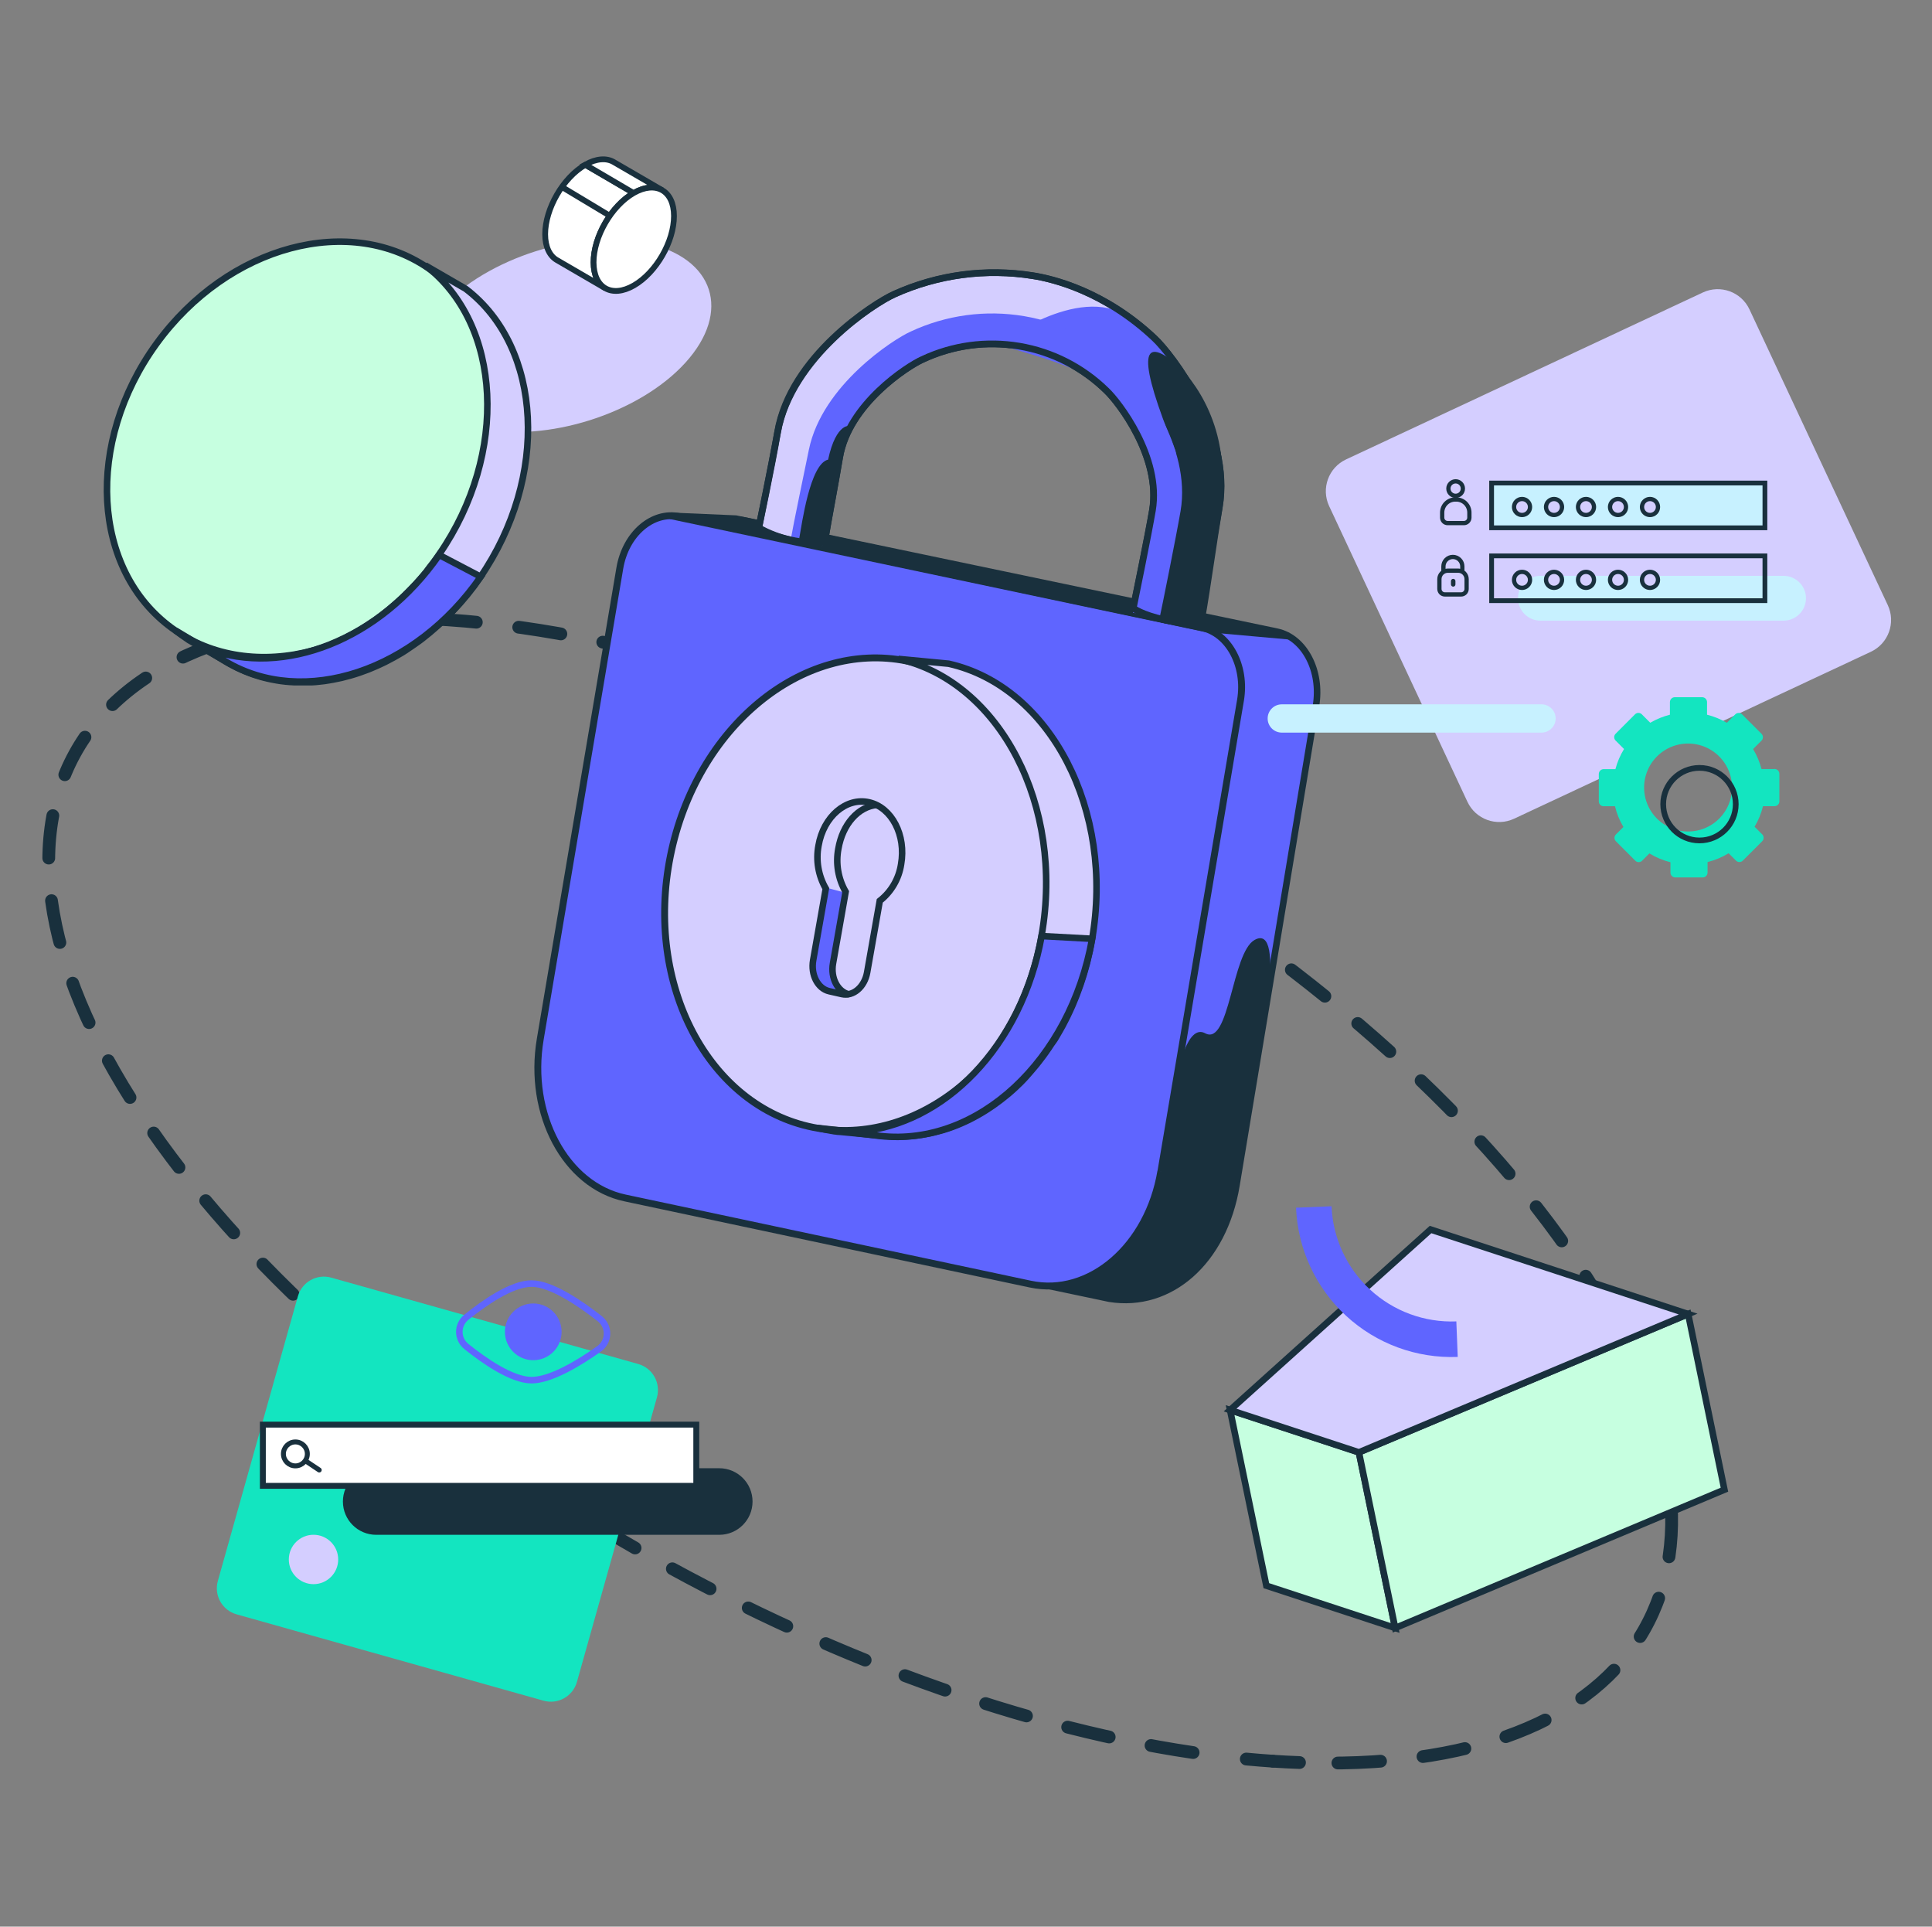 <svg width="334" height="333" viewBox="0 0 334 333" fill="none" xmlns="http://www.w3.org/2000/svg">
<rect x="0" y="0" width="334" height="333" fill="#808080" stroke="none"/>
<g clip-path="url(#clip0_7267_34165)">
<path d="M294.38 50.555L232.702 79.407C229.667 80.827 228.358 84.439 229.778 87.474L253.686 138.582C255.106 141.617 258.717 142.927 261.752 141.507L323.43 112.655C326.465 111.235 327.775 107.623 326.355 104.588L302.446 53.48C301.026 50.444 297.415 49.135 294.38 50.555Z" fill="#D4CEFF"/>
<path d="M220.053 304.406C218.528 304.304 216.996 304.18 215.457 304.034" stroke="#19303D" stroke-width="2.206" stroke-linecap="round" stroke-linejoin="round"/>
<path d="M206.265 302.913C141.96 293.444 64.589 248.418 27.888 197.704C-11.443 143.312 10.728 102.685 77.356 107.128C143.985 111.571 230.184 159.43 269.529 213.829C306.994 265.622 288.662 304.937 229.288 304.733" stroke="#19303D" stroke-width="2.206" stroke-linecap="round" stroke-linejoin="round" stroke-dasharray="7.38 7.38"/>
<path d="M224.654 304.639C223.144 304.585 221.609 304.508 220.051 304.406" stroke="#19303D" stroke-width="2.206" stroke-linecap="round" stroke-linejoin="round"/>
<path d="M213.754 204.878L227.505 121.979C228.51 115.941 225.502 110.209 220.797 109.189L129.026 90.012C124.328 88.999 121.233 92.714 120.228 98.752L106.447 181.651C104.262 194.827 110.817 207.362 121.109 209.583L191.801 224.471C202.304 226.16 211.569 218.054 213.754 204.878Z" fill="#5F65FF"/>
<path d="M213.754 204.878L227.505 121.979C228.51 115.941 225.502 110.209 220.797 109.189L129.026 90.012C124.328 88.999 121.233 92.714 120.228 98.752L106.447 181.651C104.262 194.827 110.817 207.362 121.109 209.583L191.801 224.471C202.304 226.16 211.569 218.054 213.754 204.878" stroke="#19303D" stroke-width="1.132" stroke-miterlimit="10"/>
<path d="M200.703 202.431L214.454 121.032C215.452 115.103 212.444 109.473 207.739 108.475L117.483 89.291C112.785 88.293 108.145 92.299 107.148 98.227L93.397 179.619C91.212 192.562 97.767 204.871 108.051 207.056L178.11 221.943C188.379 224.128 198.503 215.388 200.688 202.431" fill="#5F65FF"/>
<path d="M200.703 202.431L214.454 121.032C215.452 115.103 212.444 109.473 207.739 108.475L117.483 89.291C112.785 88.293 108.145 92.299 107.148 98.227L93.397 179.619C91.212 192.562 97.767 204.871 108.051 207.056L178.11 221.943C188.379 224.128 198.503 215.388 200.688 202.431" stroke="#19303D" stroke-width="1.19" stroke-miterlimit="10"/>
<path d="M127.225 89.64L222.812 109.961L208.405 108.672L115.906 89.152L127.225 89.64Z" fill="#19303D" stroke="#19303D" stroke-width="1.132" stroke-miterlimit="10"/>
<path d="M181.457 161.146C185.933 138.888 174.884 117.894 156.779 114.253C138.674 110.612 120.369 125.704 115.893 147.962C111.417 170.219 122.466 191.214 140.571 194.854C158.676 198.495 176.981 183.403 181.457 161.146Z" fill="#D4CEFF" stroke="#19303D" stroke-width="1.19" stroke-miterlimit="10"/>
<path d="M182.339 179.648C182.485 179.415 182.623 179.175 182.769 178.92C182.914 178.665 183.111 178.337 183.278 178.039L183.686 177.31C183.847 177.012 184.007 176.706 184.16 176.4C184.313 176.094 184.422 175.89 184.546 175.635C184.669 175.38 184.844 175.009 184.99 174.688L185.347 173.902C185.485 173.581 185.624 173.254 185.755 172.919L186.083 172.117C186.214 171.782 186.337 171.44 186.461 171.09C186.585 170.741 186.665 170.559 186.753 170.289C186.84 170.02 186.993 169.561 187.109 169.204C187.226 168.847 187.284 168.672 187.364 168.403C187.444 168.133 187.583 167.631 187.692 167.245C187.765 166.99 187.838 166.735 187.903 166.48C188.013 166.043 188.115 165.606 188.217 165.162C188.267 164.943 188.326 164.725 188.369 164.506C188.515 163.843 188.654 163.173 188.77 162.489C192.71 140.121 181.61 118.686 164.007 114.717L155.31 113.887C172.907 117.856 184.007 139.291 180.074 161.658C179.957 162.343 179.826 163.013 179.68 163.676L179.527 164.339C179.426 164.776 179.324 165.213 179.214 165.65L178.996 166.422C178.894 166.808 178.785 167.194 178.668 167.573C178.551 167.951 178.5 168.112 178.413 168.381C178.326 168.651 178.187 169.109 178.064 169.459L177.772 170.267C177.648 170.61 177.517 170.952 177.386 171.287C177.255 171.622 177.175 171.826 177.066 172.088C176.956 172.35 176.796 172.751 176.65 173.072C176.505 173.392 176.417 173.596 176.294 173.858C176.17 174.12 176.002 174.492 175.849 174.805C175.696 175.118 175.602 175.315 175.471 175.57L174.99 176.48C174.859 176.728 174.72 176.975 174.582 177.209C174.444 177.442 174.247 177.798 174.072 178.09C173.897 178.381 173.788 178.571 173.642 178.818C173.497 179.066 173.286 179.394 173.103 179.67L172.652 180.355L172.069 181.185L171.61 181.826C171.406 182.103 171.195 182.365 170.984 182.635C170.773 182.904 170.671 183.043 170.511 183.239C170.35 183.436 170.066 183.771 169.841 184.04L169.374 184.587C169.127 184.863 168.865 185.133 168.646 185.41L168.231 185.861C167.889 186.211 167.503 186.553 167.189 186.888L167 187.07C166.582 187.464 166.16 187.842 165.733 188.206L165.339 188.534L164.429 189.263L163.912 189.649L163.089 190.253L162.521 190.639C162.251 190.814 161.989 190.996 161.72 191.163L161.108 191.535L160.314 192.001L159.68 192.343L158.879 192.759L158.224 193.064L157.415 193.429L156.752 193.705L155.929 194.019L155.252 194.259L154.422 194.521L153.737 194.718L152.892 194.936L152.164 195.097L151.304 195.257C151.071 195.3 150.845 195.344 150.576 195.373C150.307 195.402 149.986 195.453 149.687 195.49L149.017 195.57L148.085 195.628C147.888 195.628 147.684 195.628 147.481 195.628L141.297 194.951C142.389 195.198 143.045 195.344 144.261 195.534C143.999 195.49 144.261 195.534 144.261 195.534L152.958 196.364H153.336C153.737 196.4 154.145 196.429 154.553 196.444H156.14L156.789 196.408L157.714 196.349L158.391 196.269C158.69 196.233 158.981 196.204 159.28 196.153C159.578 196.102 159.738 196.08 159.964 196.036L160.824 195.876L161.516 195.716C161.8 195.643 162.084 195.577 162.36 195.497C162.637 195.417 162.819 195.366 163.089 195.3L163.912 195.038L164.597 194.798L165.412 194.485L166.082 194.208L166.891 193.844L167.546 193.538L168.34 193.123L168.974 192.78L169.775 192.314C169.972 192.19 170.183 192.074 170.379 191.943C170.576 191.812 170.918 191.593 171.181 191.418L171.756 191.032L172.579 190.428L173.096 190.042C173.402 189.801 173.708 189.554 174.007 189.314L174.4 188.993C174.827 188.629 175.25 188.25 175.667 187.857L175.842 187.682C176.199 187.347 176.57 187.005 176.891 186.648C177.036 186.502 177.168 186.349 177.313 186.196C177.566 185.924 177.809 185.648 178.042 185.366L178.5 184.827C178.726 184.565 178.959 184.295 179.178 184.026C179.396 183.756 179.491 183.625 179.651 183.421C179.811 183.217 180.066 182.89 180.27 182.613C180.474 182.336 180.576 182.183 180.736 181.972L181.312 181.142C181.465 180.916 181.618 180.69 181.763 180.457C181.909 180.224 182.157 179.954 182.339 179.648ZM144.662 195.592C145.07 195.592 145.478 195.657 145.893 195.672C145.478 195.657 145.07 195.628 144.662 195.592Z" fill="#D4CEFF" stroke="#19303D" stroke-width="1.132" stroke-miterlimit="10"/>
<path d="M147.473 195.774L152.192 196.349C169.024 198.185 185.026 183.356 188.806 162.263L180.066 161.79C176.65 180.85 163.176 194.507 148.194 195.606" fill="#5F65FF"/>
<path d="M147.473 195.774L152.192 196.349C169.024 198.185 185.026 183.356 188.806 162.263L180.066 161.79C176.65 180.85 163.176 194.507 148.194 195.606" stroke="#19303D" stroke-width="1.132" stroke-miterlimit="10"/>
<path d="M144.91 170.646C144.341 169.893 143.988 168.999 143.891 168.06C143.854 167.675 143.854 167.287 143.891 166.902L146.076 154.287L142.966 153.457L140.569 166.254C140.426 167.309 140.62 168.382 141.123 169.32C141.504 170.016 142.049 170.609 142.711 171.046L146.032 171.775L145.238 170.937C145.114 170.879 145.012 170.777 144.91 170.646Z" fill="#5F65FF"/>
<path d="M146.783 171.87C144.809 171.426 143.564 169.022 144.008 166.517L146.193 154.135C144.897 151.887 144.45 149.248 144.933 146.699C145.661 142.46 148.363 139.415 151.634 139.109" stroke="#19303D" stroke-width="1.132" stroke-miterlimit="10"/>
<path d="M150.236 138.672C154.176 139.561 156.667 144.36 155.779 149.379C155.399 151.878 154.081 154.139 152.093 155.701L149.908 168.082C149.464 170.588 147.505 172.263 145.538 171.819L143.353 171.323C141.379 170.879 140.134 168.476 140.578 165.97L142.763 153.588C141.468 151.34 141.021 148.702 141.503 146.152C142.363 141.134 146.288 137.776 150.236 138.672Z" stroke="#19303D" stroke-width="1.132" stroke-miterlimit="10"/>
<path d="M203.636 185.497C203.636 185.497 205.187 176.881 208.348 178.592C212.58 180.872 212.944 164.659 216.891 162.46C222.645 159.255 217.438 182.664 217.438 182.664C216.228 190.945 214.277 202.904 213.308 206.917C212.768 209.278 211.939 211.563 210.839 213.72C209.359 216.688 207.2 219.265 204.539 221.244C203.191 222.256 200.169 224.798 195.602 225.068C194.591 225.114 193.577 225.077 192.572 224.958C189.877 224.361 183.737 223.196 181.035 222.599C182.492 222.278 187.175 221.637 188.945 220.617C191.13 219.391 193.098 217.813 194.772 215.949C196.584 213.887 198.022 211.523 199.018 208.964C199.624 207.576 200.092 206.132 200.416 204.652C201.793 197.58 203.075 188.367 203.636 185.497Z" fill="#19303D"/>
<path d="M305.115 83.486H257.867V91.228H305.115V83.486Z" fill="#C7F1FF" stroke="#19303D" stroke-width="0.824" stroke-miterlimit="10"/>
<path d="M263.126 89.014C263.89 89.014 264.51 88.394 264.51 87.63C264.51 86.866 263.89 86.246 263.126 86.246C262.362 86.246 261.742 86.866 261.742 87.63C261.742 88.394 262.362 89.014 263.126 89.014Z" fill="#D4CEFF" stroke="#19303D" stroke-width="0.737" stroke-miterlimit="10"/>
<path d="M268.657 89.014C269.422 89.014 270.041 88.394 270.041 87.63C270.041 86.866 269.422 86.246 268.657 86.246C267.893 86.246 267.273 86.866 267.273 87.63C267.273 88.394 267.893 89.014 268.657 89.014Z" fill="#D4CEFF" stroke="#19303D" stroke-width="0.737" stroke-miterlimit="10"/>
<path d="M274.185 89.014C274.949 89.014 275.568 88.394 275.568 87.63C275.568 86.866 274.949 86.246 274.185 86.246C273.42 86.246 272.801 86.866 272.801 87.63C272.801 88.394 273.42 89.014 274.185 89.014Z" fill="#D4CEFF" stroke="#19303D" stroke-width="0.737" stroke-miterlimit="10"/>
<path d="M279.72 89.014C280.484 89.014 281.104 88.394 281.104 87.63C281.104 86.866 280.484 86.246 279.72 86.246C278.956 86.246 278.336 86.866 278.336 87.63C278.336 88.394 278.956 89.014 279.72 89.014Z" fill="#D4CEFF" stroke="#19303D" stroke-width="0.737" stroke-miterlimit="10"/>
<path d="M285.247 89.014C286.011 89.014 286.631 88.394 286.631 87.63C286.631 86.866 286.011 86.246 285.247 86.246C284.483 86.246 283.863 86.866 283.863 87.63C283.863 88.394 284.483 89.014 285.247 89.014Z" fill="#D4CEFF" stroke="#19303D" stroke-width="0.737" stroke-miterlimit="10"/>
<path d="M308.337 99.531H266.304C264.164 99.531 262.43 101.264 262.43 103.402C262.43 105.54 264.164 107.273 266.304 107.273H308.337C310.477 107.273 312.212 105.54 312.212 103.402C312.212 101.264 310.477 99.531 308.337 99.531Z" fill="#C7F1FF"/>
<path d="M263.126 101.607C263.89 101.607 264.51 100.987 264.51 100.223C264.51 99.459 263.89 98.839 263.126 98.839C262.362 98.839 261.742 99.459 261.742 100.223C261.742 100.987 262.362 101.607 263.126 101.607Z" fill="#D4CEFF" stroke="#19303D" stroke-width="0.737" stroke-miterlimit="10"/>
<path d="M268.657 101.607C269.422 101.607 270.041 100.987 270.041 100.223C270.041 99.459 269.422 98.839 268.657 98.839C267.893 98.839 267.273 99.459 267.273 100.223C267.273 100.987 267.893 101.607 268.657 101.607Z" fill="#D4CEFF" stroke="#19303D" stroke-width="0.737" stroke-miterlimit="10"/>
<path d="M274.185 101.607C274.949 101.607 275.568 100.987 275.568 100.223C275.568 99.459 274.949 98.839 274.185 98.839C273.42 98.839 272.801 99.459 272.801 100.223C272.801 100.987 273.42 101.607 274.185 101.607Z" fill="#D4CEFF" stroke="#19303D" stroke-width="0.737" stroke-miterlimit="10"/>
<path d="M279.72 101.607C280.484 101.607 281.104 100.987 281.104 100.223C281.104 99.459 280.484 98.839 279.72 98.839C278.956 98.839 278.336 99.459 278.336 100.223C278.336 100.987 278.956 101.607 279.72 101.607Z" fill="#D4CEFF" stroke="#19303D" stroke-width="0.737" stroke-miterlimit="10"/>
<path d="M285.247 101.607C286.011 101.607 286.631 100.987 286.631 100.223C286.631 99.459 286.011 98.839 285.247 98.839C284.483 98.839 283.863 99.459 283.863 100.223C283.863 100.987 284.483 101.607 285.247 101.607Z" fill="#D4CEFF" stroke="#19303D" stroke-width="0.737" stroke-miterlimit="10"/>
<path d="M251.647 85.7C252.339 85.7 252.9 85.139 252.9 84.447C252.9 83.755 252.339 83.194 251.647 83.194C250.955 83.194 250.395 83.755 250.395 84.447C250.395 85.139 250.955 85.7 251.647 85.7Z" stroke="#19303D" stroke-width="0.737" stroke-miterlimit="10"/>
<path d="M251.564 86.334H251.76C252.361 86.334 252.937 86.572 253.362 86.997C253.787 87.422 254.025 87.998 254.025 88.599V89.465C254.025 89.716 253.926 89.957 253.748 90.135C253.57 90.312 253.33 90.412 253.079 90.412H250.267C250.016 90.412 249.775 90.312 249.598 90.135C249.42 89.957 249.32 89.716 249.32 89.465V88.599C249.32 87.998 249.559 87.422 249.984 86.997C250.409 86.572 250.985 86.334 251.585 86.334H251.564Z" stroke="#19303D" stroke-width="0.737" stroke-miterlimit="10"/>
<path d="M250.246 98.635H252.088C252.475 98.635 252.845 98.789 253.118 99.062C253.391 99.335 253.545 99.706 253.545 100.092V101.796C253.545 102.047 253.445 102.288 253.268 102.466C253.09 102.643 252.849 102.743 252.598 102.743H249.787C249.536 102.743 249.295 102.643 249.117 102.466C248.94 102.288 248.84 102.047 248.84 101.796V100.092C248.84 99.706 248.993 99.335 249.266 99.062C249.54 98.789 249.91 98.635 250.297 98.635H250.246Z" stroke="#19303D" stroke-width="0.737" stroke-miterlimit="10"/>
<path d="M251.612 100.434C251.612 100.221 251.439 100.048 251.226 100.048C251.013 100.048 250.84 100.221 250.84 100.434V101.01C250.84 101.223 251.013 101.396 251.226 101.396C251.439 101.396 251.612 101.223 251.612 101.01V100.434Z" fill="#19303D"/>
<path d="M249.535 98.832V97.9C249.535 97.467 249.707 97.051 250.013 96.744C250.318 96.437 250.733 96.263 251.167 96.261V96.261C251.601 96.261 252.018 96.434 252.325 96.741C252.633 97.049 252.805 97.465 252.805 97.9V98.818" stroke="#19303D" stroke-width="0.737" stroke-miterlimit="10"/>
<path d="M305.115 96.079H257.867V103.821H305.115V96.079Z" stroke="#19303D" stroke-width="0.824" stroke-miterlimit="10"/>
<path d="M144.26 92.925C160.728 96.385 178.172 100.267 194.647 103.727C194.487 104.36 194.326 104.812 194.174 105.445C174.873 101.491 150.684 96.181 131.391 92.226L144.26 92.925Z" fill="#19303D"/>
<path d="M198.055 106.283C200.4 106.334 206.977 106.8 209.322 106.844C211.857 107.484 217.225 108.672 219.759 109.305C216.992 109.138 211.747 108.744 209.002 108.577C206.889 108.06 200.167 106.8 198.055 106.283Z" fill="#19303D"/>
<path d="M207.342 107.426C207.342 107.426 205.31 108.009 201.326 107.135C197.342 106.261 195.914 105.125 195.914 105.125C196.169 103.908 198.529 92.342 199.228 88.22C200.787 79.021 193.336 69.465 191.297 67.542C187.179 63.501 181.922 60.816 176.234 59.85C170.545 58.884 164.697 59.683 159.476 62.138C156.912 63.282 146.73 69.829 145.164 79.036C144.435 83.406 143.285 89.385 142.549 93.726C138.594 94.034 134.637 93.16 131.18 91.213C131.18 91.213 133.292 80.842 134.428 74.709C136.832 61.745 151.027 52.451 154.639 50.842C162.14 47.465 170.466 46.361 178.587 47.666C182.003 48.198 190.969 50.346 199.593 58.482C202.506 61.199 213.001 74.687 210.787 87.688C209.746 93.821 208.384 101.294 207.342 107.426Z" fill="#D4CEFF"/>
<path d="M207.342 107.426C207.342 107.426 205.31 108.009 201.326 107.135C197.342 106.261 195.914 105.125 195.914 105.125C196.169 103.908 198.529 92.342 199.228 88.22C200.787 79.021 193.336 69.465 191.297 67.542C187.179 63.501 181.922 60.816 176.234 59.85C170.545 58.884 164.697 59.683 159.476 62.138C156.912 63.282 146.73 69.829 145.164 79.036C144.435 83.406 143.285 89.385 142.549 93.726C138.594 94.034 134.637 93.16 131.18 91.213C131.18 91.213 133.292 80.842 134.428 74.709C136.832 61.745 151.027 52.451 154.639 50.842C162.14 47.465 170.466 46.361 178.587 47.666C182.003 48.198 190.969 50.346 199.593 58.482C202.506 61.199 213.001 74.687 210.787 87.688C209.746 93.821 208.384 101.294 207.342 107.426Z" stroke="#19303D" stroke-width="1.132" stroke-miterlimit="10"/>
<path d="M194.963 54.68C186.31 49.006 172.566 59.531 172.566 59.531C175.691 60.58 187.526 63.435 191.416 67.106C193.455 69.028 200.884 78.577 199.347 87.783C198.619 91.898 196.288 103.464 196.033 104.688C196.033 104.688 197.548 105.839 201.445 106.698C205.342 107.557 207.461 106.982 207.461 106.982C208.503 100.849 209.865 93.384 210.906 87.244C213.113 74.229 200.061 58.001 194.963 54.68Z" fill="#5F65FF"/>
<path d="M203.168 62.772C197.225 57.885 196.657 61.883 203.125 77.718C204.705 81.585 196.278 103.442 196.023 104.666C196.023 104.666 197.538 105.817 201.435 106.676C205.332 107.536 207.451 106.96 207.451 106.96C208.493 100.828 209.855 93.362 210.896 87.222C213.11 74.229 206.228 65.292 203.168 62.772Z" fill="#19303D"/>
<path d="M200.461 106.836L195.858 105.897C196.15 104.477 198.706 91.935 199.456 87.514C201.03 78.278 193.127 68.577 191.51 67.04C187.308 63.023 182.026 60.319 176.31 59.261C170.546 58.374 164.648 59.179 159.332 61.578C157.3 62.481 146.637 69.036 145.071 78.271C144.663 80.653 144.154 83.486 143.615 86.319C143.076 89.152 142.595 91.949 142.158 94.331L136.695 93.282C137.096 90.9 139.274 80.471 139.842 77.703C142.143 66.552 154.518 58.599 157.431 57.309C163.555 54.444 170.408 53.516 177.074 54.648C183.74 55.781 189.902 58.919 194.737 63.646C197.053 65.831 206.004 77.098 204.096 88.322C203.324 92.801 200.789 105.409 200.461 106.836Z" fill="#5F65FF"/>
<path d="M143.16 79.444C144.573 72.888 147.086 73.493 147.05 73.777C146.416 75.343 145.775 76.902 145.142 78.468C144.326 83.469 143.505 88.47 142.68 93.471L138.31 93.187C138.262 93.165 138.224 93.126 138.202 93.078C138.181 93.03 138.178 92.976 138.193 92.925C138.608 90.747 140.007 80.172 143.16 79.444Z" fill="#19303D"/>
<path d="M207.728 107.121C207.728 107.121 205.31 107.98 201.326 107.121C197.342 106.261 195.914 105.111 195.914 105.111C196.169 103.894 198.529 92.328 199.228 88.206C200.787 79.007 193.336 69.451 191.296 67.528C187.178 63.487 181.922 60.802 176.233 59.836C170.545 58.87 164.697 59.668 159.475 62.124C156.912 63.267 146.729 69.815 145.163 79.021C144.435 83.391 143.284 89.371 142.549 93.712C136.999 94.346 131.121 91.483 131.121 91.483C131.121 91.483 133.437 80.5 134.428 74.695C136.613 61.694 151.027 52.437 154.639 50.827C162.14 47.45 170.466 46.346 178.587 47.652C182.003 48.184 190.969 50.332 199.592 58.468C202.506 61.184 213.001 74.673 210.787 87.674C209.745 93.821 208.798 101.017 207.728 107.121Z" stroke="#19303D" stroke-width="1.161" stroke-miterlimit="10"/>
<path d="M306.595 132.925H304.527C304.211 131.708 303.72 130.543 303.07 129.466L304.527 128.009C304.681 127.851 304.767 127.64 304.767 127.419C304.767 127.199 304.681 126.987 304.527 126.829L301.169 123.472C301.092 123.394 301 123.332 300.899 123.29C300.798 123.247 300.689 123.226 300.579 123.226C300.47 123.226 300.361 123.247 300.26 123.29C300.158 123.332 300.066 123.394 299.989 123.472L298.533 124.928C297.464 124.302 296.311 123.831 295.109 123.53V121.345C295.108 121.123 295.019 120.911 294.862 120.755C294.705 120.598 294.493 120.509 294.272 120.507H289.53C289.309 120.509 289.097 120.598 288.94 120.755C288.783 120.911 288.695 121.123 288.693 121.345V123.53C287.499 123.832 286.355 124.3 285.291 124.921L283.835 123.464C283.758 123.386 283.666 123.325 283.564 123.282C283.463 123.24 283.354 123.218 283.245 123.218C283.135 123.218 283.026 123.24 282.925 123.282C282.824 123.325 282.732 123.386 282.655 123.464L279.305 126.822C279.227 126.899 279.165 126.991 279.122 127.092C279.08 127.194 279.058 127.302 279.058 127.412C279.058 127.522 279.08 127.63 279.122 127.732C279.165 127.833 279.227 127.925 279.305 128.002L280.761 129.459C280.096 130.54 279.593 131.713 279.268 132.94H277.229C277.008 132.942 276.797 133.031 276.641 133.188C276.486 133.345 276.398 133.557 276.398 133.778V138.519C276.398 138.74 276.486 138.952 276.641 139.109C276.797 139.266 277.008 139.355 277.229 139.357H279.195C279.497 140.616 279.988 141.822 280.652 142.933L279.355 144.229C279.277 144.307 279.216 144.398 279.173 144.5C279.131 144.601 279.109 144.71 279.109 144.819C279.109 144.929 279.131 145.038 279.173 145.139C279.216 145.24 279.277 145.332 279.355 145.409L282.706 148.767C282.783 148.845 282.875 148.907 282.976 148.949C283.077 148.991 283.186 149.013 283.296 149.013C283.405 149.013 283.514 148.991 283.615 148.949C283.717 148.907 283.808 148.845 283.886 148.767L285.146 147.507C286.275 148.198 287.503 148.713 288.787 149.036V150.821C288.787 151.042 288.875 151.254 289.03 151.41C289.186 151.567 289.397 151.656 289.618 151.658H294.366C294.587 151.656 294.799 151.567 294.954 151.41C295.11 151.254 295.197 151.042 295.197 150.821V149C296.481 148.681 297.709 148.168 298.838 147.478L300.113 148.752C300.19 148.83 300.282 148.892 300.383 148.934C300.485 148.977 300.593 148.998 300.703 148.998C300.813 148.998 300.921 148.977 301.023 148.934C301.124 148.892 301.216 148.83 301.293 148.752L304.651 145.395C304.805 145.237 304.891 145.025 304.891 144.805C304.891 144.584 304.805 144.373 304.651 144.215L303.325 142.896C303.986 141.791 304.477 140.593 304.782 139.342H306.777C306.999 139.34 307.211 139.251 307.368 139.095C307.524 138.938 307.613 138.726 307.615 138.505V133.763C307.617 133.636 307.59 133.511 307.536 133.396C307.483 133.281 307.404 133.18 307.306 133.099C307.208 133.019 307.094 132.961 306.971 132.931C306.848 132.901 306.719 132.899 306.595 132.925ZM291.832 143.719C290.328 143.719 288.858 143.274 287.607 142.438C286.357 141.602 285.382 140.415 284.807 139.025C284.231 137.636 284.081 136.107 284.374 134.632C284.668 133.157 285.392 131.802 286.455 130.739C287.519 129.675 288.873 128.951 290.348 128.658C291.823 128.364 293.352 128.515 294.742 129.091C296.131 129.666 297.319 130.641 298.154 131.891C298.99 133.142 299.436 134.612 299.436 136.116C299.437 137.114 299.241 138.104 298.859 139.027C298.477 139.95 297.917 140.788 297.211 141.495C296.504 142.201 295.666 142.761 294.743 143.143C293.82 143.524 292.831 143.72 291.832 143.719Z" fill="#13E5C0"/>
<path d="M293.802 145.264C297.266 145.264 300.073 142.456 300.073 138.993C300.073 135.529 297.266 132.722 293.802 132.722C290.339 132.722 287.531 135.529 287.531 138.993C287.531 142.456 290.339 145.264 293.802 145.264Z" stroke="#19303D" stroke-width="0.987" stroke-miterlimit="10"/>
<path d="M118.487 62.692C110.475 71.505 94.451 76.581 82.798 74.003C71.145 71.425 68.122 62.167 76.134 53.355C84.145 44.542 100.169 39.465 111.822 42.043C123.476 44.622 126.498 53.857 118.487 62.692Z" fill="#D4CEFF"/>
<path d="M104.647 49.822L96.278 44.957C95.025 44.229 94.253 42.685 94.246 40.492C94.246 36.079 97.334 30.711 101.18 28.489L109.556 33.362C105.71 35.547 102.607 40.951 102.622 45.358C102.622 47.557 103.394 49.101 104.647 49.822Z" fill="white" stroke="#19303D" stroke-width="0.998" stroke-miterlimit="10"/>
<path d="M106.103 28.009L114.479 32.874C113.211 32.145 111.463 32.24 109.533 33.362L101.172 28.46C103.102 27.375 104.857 27.273 106.103 28.009Z" fill="white" stroke="#19303D" stroke-width="0.998" stroke-miterlimit="10"/>
<path d="M109.547 33.361C113.385 31.177 116.51 32.917 116.517 37.331C116.525 41.745 113.429 47.12 109.591 49.334C105.752 51.548 102.628 49.778 102.613 45.357C102.599 40.936 105.701 35.576 109.547 33.361Z" fill="white" stroke="#19303D" stroke-width="0.998" stroke-miterlimit="10"/>
<path d="M97.289 32.408C99.642 33.813 102.701 35.656 105.046 37.069L97.289 32.408Z" fill="white"/>
<path d="M97.289 32.408C99.642 33.813 102.701 35.656 105.046 37.069" stroke="#19303D" stroke-width="0.998" stroke-miterlimit="10"/>
<path d="M77.342 95.915C89.726 78.838 88.504 56.828 74.612 46.754C60.721 36.68 39.42 42.356 27.036 59.432C14.652 76.508 15.875 98.518 29.766 108.593C43.658 118.667 64.958 112.991 77.342 95.915Z" fill="#C6FFE0" stroke="#19303D" stroke-width="1.132" stroke-miterlimit="10"/>
<path d="M70.917 111.869C71.135 111.731 71.346 111.585 71.558 111.432C71.769 111.279 72.075 111.075 72.33 110.886L72.963 110.42L73.692 109.83C73.903 109.67 74.107 109.502 74.311 109.335L75.039 108.701C75.243 108.533 75.44 108.359 75.644 108.177C75.847 107.994 76.132 107.732 76.372 107.506C76.612 107.281 76.765 107.142 76.955 106.953L77.683 106.225L78.237 105.656C78.484 105.402 78.717 105.139 78.965 104.877L79.489 104.302C79.737 104.018 79.97 103.734 80.218 103.442L80.698 102.882C80.96 102.554 81.215 102.226 81.47 101.891C81.601 101.723 81.733 101.563 81.856 101.396C82.235 100.886 82.585 100.376 82.971 99.844C94.945 82.466 93.845 60.07 80.516 49.924L73.495 45.86C86.824 56.013 87.923 78.409 75.942 95.787C75.585 96.312 75.214 96.829 74.835 97.332L74.442 97.834C74.187 98.162 73.932 98.497 73.713 98.817L73.233 99.393L72.504 100.238L71.973 100.82C71.74 101.083 71.499 101.337 71.244 101.592C70.99 101.847 70.873 101.971 70.691 102.16C70.509 102.35 70.21 102.648 69.963 102.889L69.38 103.442L68.651 104.112L68.047 104.637L67.319 105.263L66.7 105.766L65.971 106.348L65.345 106.822L64.573 107.368L63.932 107.805L63.145 108.315L62.497 108.716C62.228 108.883 61.958 109.036 61.689 109.189L61.048 109.56C60.771 109.713 60.487 109.859 60.21 109.997L59.576 110.325L58.702 110.74C58.498 110.835 58.302 110.937 58.098 111.024L57.136 111.425L56.605 111.643C56.182 111.811 55.753 111.964 55.33 112.11L55.097 112.19C54.595 112.364 54.092 112.517 53.59 112.663L53.131 112.787C52.781 112.882 52.402 112.976 52.075 113.056C51.885 113.107 51.688 113.144 51.492 113.188L50.56 113.377L49.933 113.479C49.635 113.53 49.343 113.581 49.052 113.617L48.396 113.69C48.112 113.726 47.821 113.756 47.537 113.777C47.253 113.799 47.093 113.814 46.874 113.821L46.037 113.865H44.544C44.318 113.865 44.092 113.865 43.873 113.865L43.058 113.814C42.839 113.814 42.613 113.777 42.395 113.748C42.176 113.719 41.856 113.69 41.594 113.654L40.931 113.559L40.137 113.413L39.489 113.282L38.695 113.086C38.491 113.035 38.28 112.984 38.076 112.918C37.872 112.852 37.544 112.758 37.275 112.67C37.005 112.583 36.874 112.547 36.677 112.474L35.869 112.168L35.345 111.964L30.355 108.985C31.186 109.611 31.681 109.99 32.635 110.624C32.424 110.485 32.635 110.624 32.635 110.624L39.656 114.688L39.962 114.855C40.297 115.037 40.625 115.22 40.967 115.387L41.463 115.62C41.739 115.751 42.023 115.882 42.3 115.999L42.868 116.225C43.138 116.327 43.4 116.436 43.669 116.531L44.274 116.727L45.068 116.975L45.694 117.142L46.488 117.332C46.699 117.383 46.918 117.426 47.129 117.463L47.93 117.609L48.586 117.711L49.387 117.805L50.057 117.863C50.327 117.863 50.596 117.907 50.865 117.914H51.536H52.359H53.029H53.866L54.536 117.871L55.389 117.783L56.044 117.711L56.925 117.572L57.559 117.463C57.865 117.412 58.178 117.339 58.484 117.273L59.074 117.15L60.13 116.873L60.581 116.756C61.091 116.611 61.594 116.45 62.096 116.283L62.315 116.203C62.737 116.057 63.167 115.904 63.597 115.737L64.129 115.518C64.449 115.387 64.769 115.256 65.09 115.11L65.695 114.834L66.576 114.418L67.202 114.091L68.04 113.646C68.258 113.53 68.469 113.406 68.681 113.282L69.496 112.809L70.137 112.401L70.917 111.869ZM32.926 110.762C33.262 110.944 33.597 111.134 33.932 111.301C33.597 111.155 33.269 110.966 32.926 110.762ZM34.427 111.527L35.272 111.913L34.427 111.527Z" fill="#D4CEFF" stroke="#19303D" stroke-width="1.132" stroke-miterlimit="10"/>
<path d="M35.234 112.022L38.993 114.331C52.503 122.386 71.768 116.035 83.108 99.684L75.919 95.918C65.672 110.696 49.007 117.04 35.919 112.168" fill="#5F65FF"/>
<path d="M35.234 112.022L38.993 114.331C52.503 122.386 71.768 116.035 83.108 99.684L75.919 95.918C65.672 110.696 49.007 117.04 35.919 112.168" stroke="#19303D" stroke-width="1.132" stroke-miterlimit="10"/>
<path d="M266.49 121.738H221.596C220.244 121.738 219.148 122.832 219.148 124.182C219.148 125.531 220.244 126.625 221.596 126.625H266.49C267.842 126.625 268.938 125.531 268.938 124.182C268.938 122.832 267.842 121.738 266.49 121.738Z" fill="#C7F1FF"/>
<path d="M110.334 235.754L57.265 220.828C54.778 220.129 52.195 221.578 51.495 224.065L37.661 273.254C36.961 275.741 38.41 278.324 40.897 279.023L93.967 293.949C96.454 294.649 99.037 293.2 99.736 290.713L113.571 241.524C114.27 239.037 112.821 236.454 110.334 235.754Z" fill="#13E5C0"/>
<path d="M124.344 253.771H65.035C61.857 253.771 59.281 256.348 59.281 259.525C59.281 262.703 61.857 265.279 65.035 265.279H124.344C127.522 265.279 130.098 262.703 130.098 259.525C130.098 256.348 127.522 253.771 124.344 253.771Z" fill="#19303D"/>
<path d="M120.373 246.233H45.441V256.816H120.373V246.233Z" fill="white"/>
<path d="M51.065 253.364C52.207 253.364 53.133 252.437 53.133 251.295C53.133 250.153 52.207 249.227 51.065 249.227C49.922 249.227 48.996 250.153 48.996 251.295C48.996 252.437 49.922 253.364 51.065 253.364Z" stroke="#19303D" stroke-width="0.853" stroke-miterlimit="10"/>
<path d="M52.914 252.562L55.187 254.077" stroke="#19303D" stroke-width="0.853" stroke-miterlimit="10" stroke-linecap="round"/>
<path d="M120.373 246.233H45.441V256.816H120.373V246.233Z" stroke="#19303D" stroke-width="1.022" stroke-miterlimit="10"/>
<path d="M54.198 273.808C56.555 273.808 58.466 271.897 58.466 269.54C58.466 267.183 56.555 265.272 54.198 265.272C51.841 265.272 49.93 267.183 49.93 269.54C49.93 271.897 51.841 273.808 54.198 273.808Z" fill="#D4CEFF"/>
<path d="M103.709 227.944C104.106 228.259 104.423 228.662 104.636 229.121C104.849 229.58 104.952 230.083 104.936 230.588C104.921 231.094 104.787 231.589 104.546 232.035C104.305 232.48 103.964 232.862 103.549 233.152C100.271 235.475 95.29 238.549 91.895 238.549C88.501 238.549 83.658 235.177 80.614 232.722C80.237 232.419 79.933 232.036 79.724 231.599C79.515 231.163 79.406 230.686 79.406 230.202C79.406 229.719 79.515 229.241 79.724 228.805C79.933 228.369 80.237 227.985 80.614 227.682C83.658 225.22 88.458 221.855 91.895 221.855C95.333 221.855 100.432 225.366 103.709 227.944Z" stroke="#5F65FF" stroke-width="1.132" stroke-miterlimit="10"/>
<path d="M92.187 235.097C94.894 235.097 97.089 232.902 97.089 230.195C97.089 227.488 94.894 225.293 92.187 225.293C89.48 225.293 87.285 227.488 87.285 230.195C87.285 232.902 89.48 235.097 92.187 235.097Z" fill="#5F65FF"/>
<path d="M234.925 251.025L241.196 281.383L218.923 274.07L212.652 243.713L234.925 251.025Z" fill="#C6FFE0" stroke="#19303D" stroke-width="1.132" stroke-miterlimit="10"/>
<path d="M291.845 227.122L298.116 257.479L241.197 281.383L234.926 251.026L291.845 227.122Z" fill="#C6FFE0" stroke="#19303D" stroke-width="1.132" stroke-miterlimit="10"/>
<path d="M212.652 243.713L247.314 212.511L291.845 227.121L234.925 251.025L212.652 243.713Z" fill="#D4CEFF" stroke="#19303D" stroke-width="1.132" stroke-miterlimit="10"/>
<path d="M251.889 231.463C245.576 231.711 239.423 229.445 234.781 225.161C230.138 220.877 227.384 214.927 227.125 208.615" stroke="#5F65FF" stroke-width="6.142" stroke-miterlimit="10"/>
</g>
<defs>
<clipPath id="clip0_7267_34165">
<rect width="319.886" height="279.209" fill="white" transform="translate(7.035 26.909)"/>
</clipPath>
</defs>
</svg>
